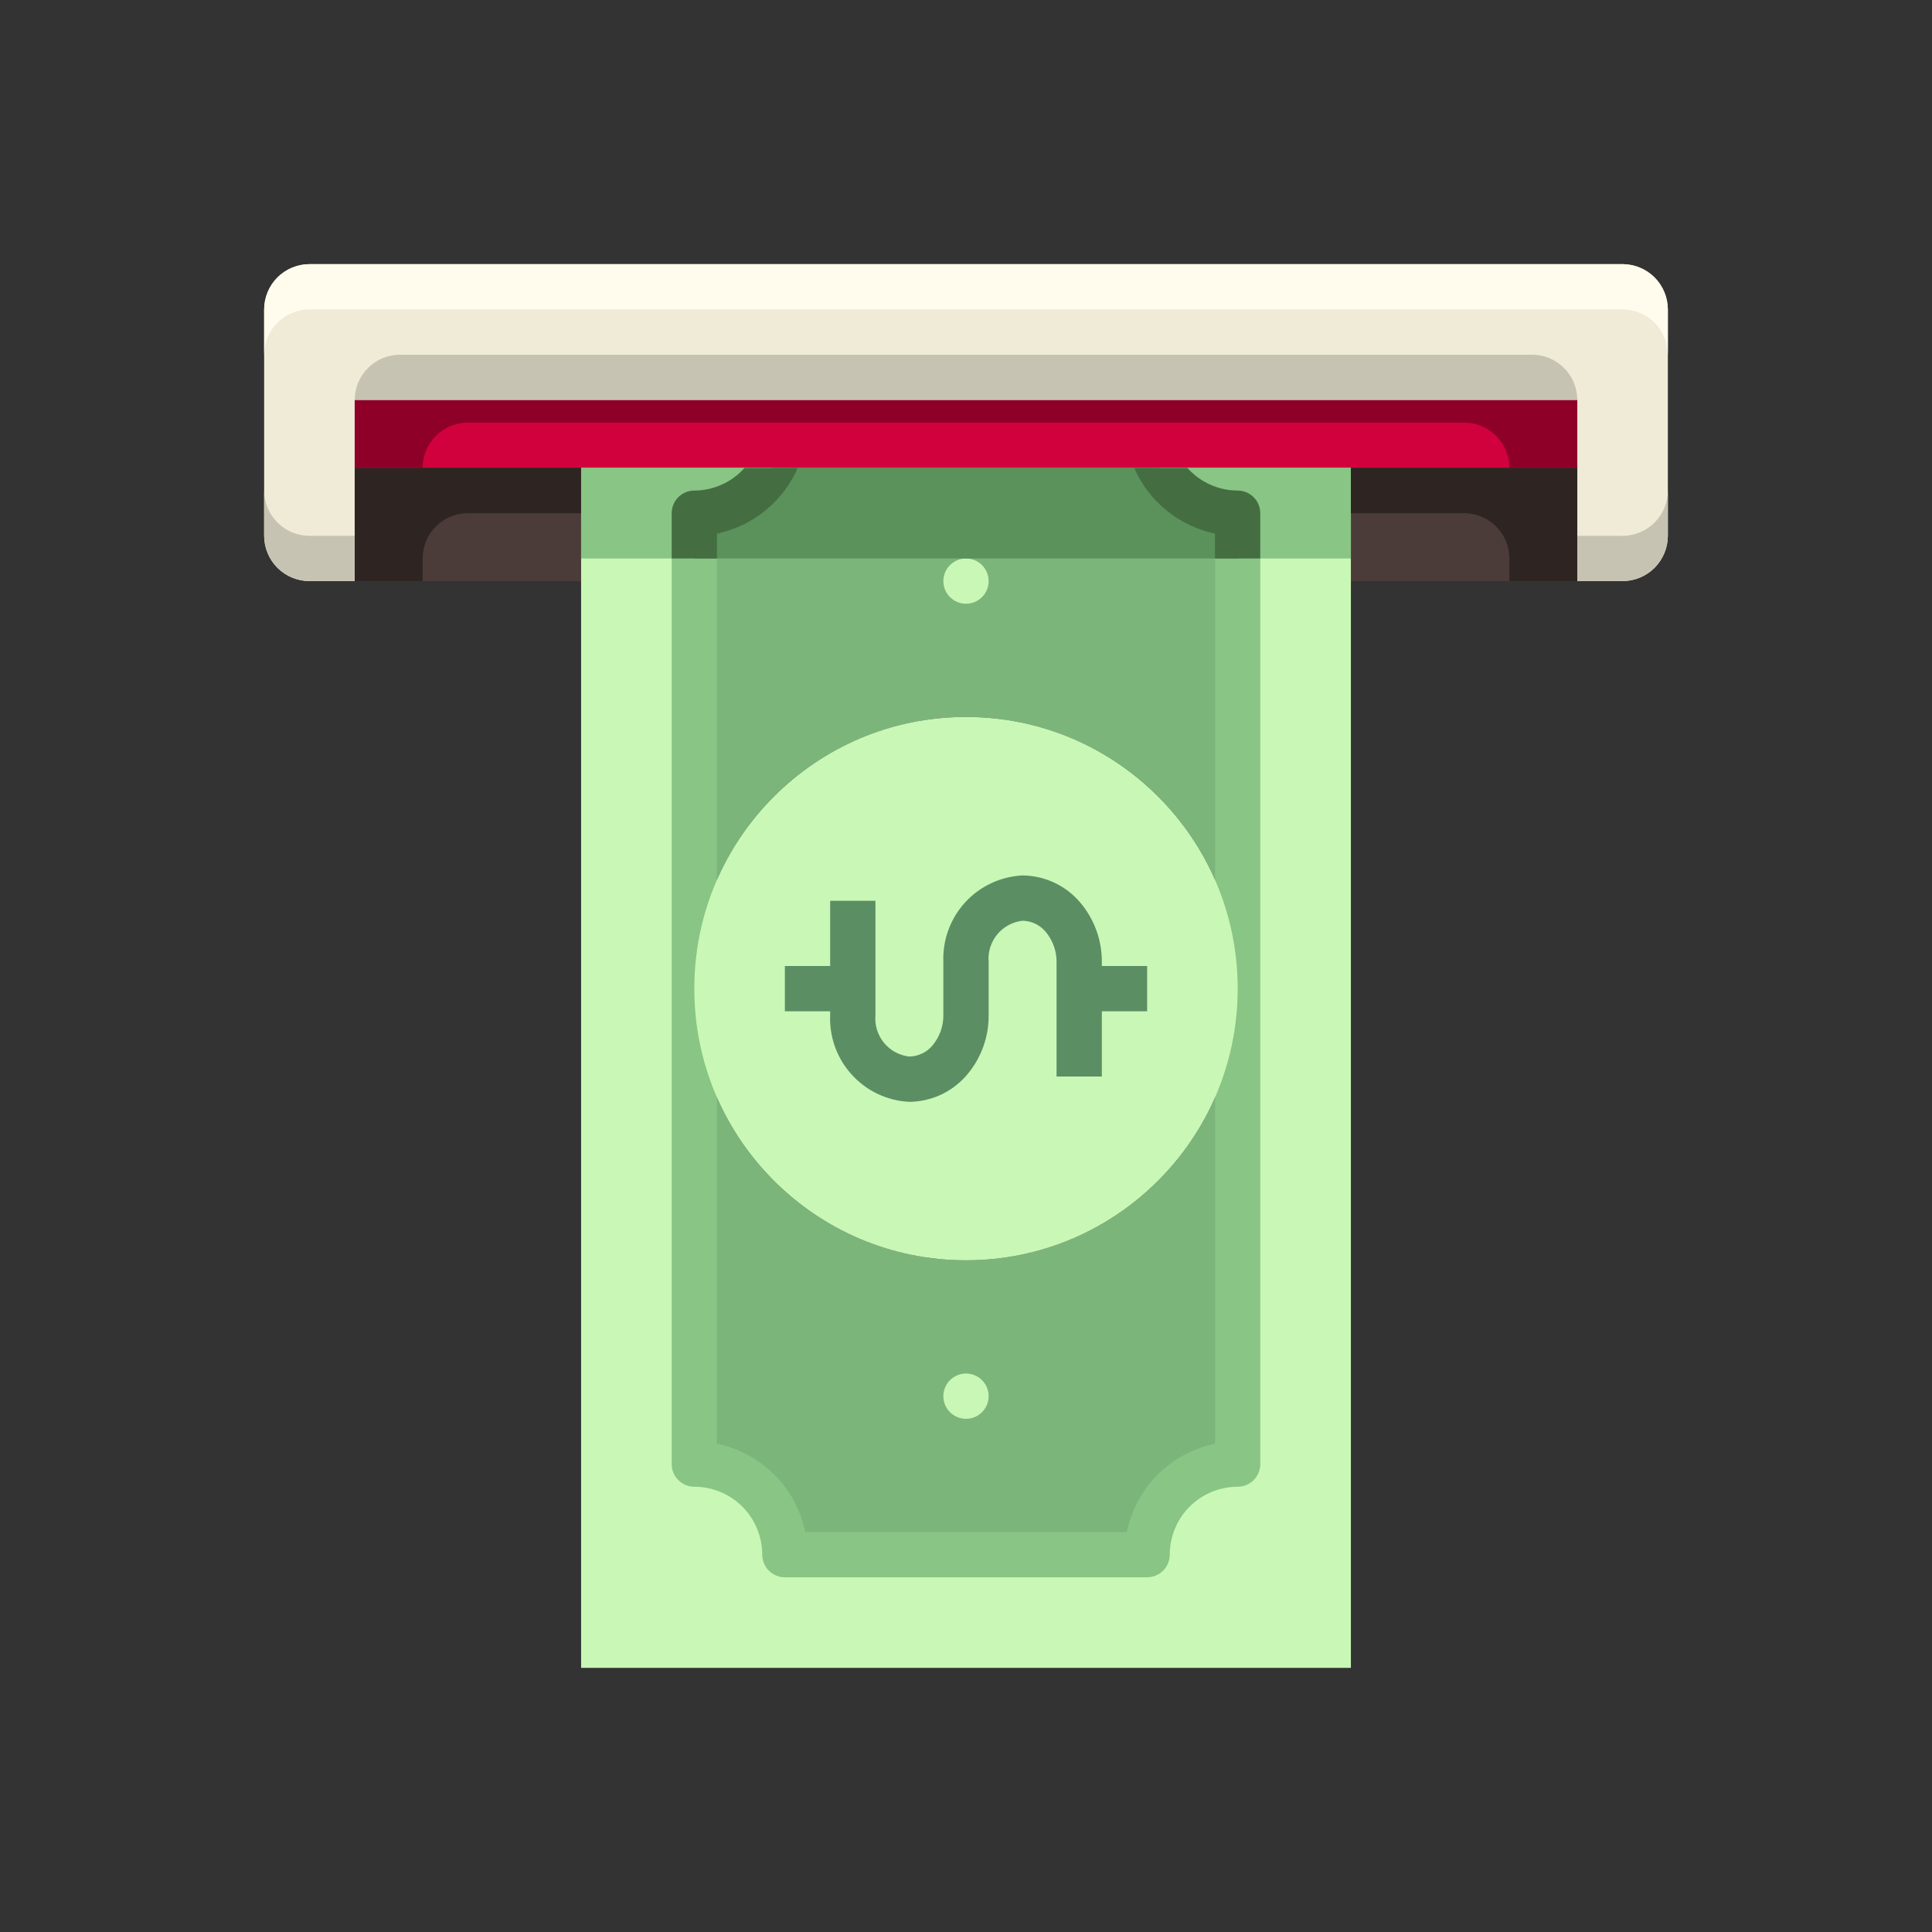 <svg width="32" height="32" viewBox="0 0 32 32" fill="none" xmlns="http://www.w3.org/2000/svg">
<rect x="0" y="0" width="32" height="32" fill="#333333" stroke="none"/>
<g clip-path="url(#clip0_374_1536)">
<path d="M26.125 6.625V7.75H22.375H19.203H12.797H9.625H5.875V6.625H26.125Z" fill="#D1013E"/>
<path d="M5.875 7.75H9.625V9.625H5.875V7.75Z" fill="#4B3C39"/>
<path d="M22.375 7.75H26.125V9.625H22.375V7.75Z" fill="#4B3C39"/>
<path d="M27.625 5.125V8.875C27.624 9.074 27.545 9.264 27.405 9.405C27.264 9.545 27.074 9.624 26.875 9.625H26.125V6.625H5.875V9.625H5.125C4.926 9.624 4.736 9.545 4.595 9.405C4.455 9.264 4.376 9.074 4.375 8.875V5.125C4.376 4.926 4.455 4.736 4.595 4.595C4.736 4.455 4.926 4.376 5.125 4.375H26.875C27.074 4.376 27.264 4.455 27.405 4.595C27.545 4.736 27.624 4.926 27.625 5.125Z" fill="#F0EBD7"/>
<path d="M19.203 7.75H12.797C12.667 7.978 12.478 8.168 12.25 8.3C12.022 8.431 11.763 8.5 11.5 8.5V16.375C11.5 15.181 11.974 14.037 12.818 13.193C13.662 12.349 14.806 11.875 16 11.875C17.194 11.875 18.338 12.349 19.182 13.193C20.026 14.037 20.5 15.181 20.5 16.375V8.5C20.237 8.5 19.978 8.431 19.75 8.3C19.522 8.168 19.333 7.978 19.203 7.75Z" fill="#7BB57A"/>
<path d="M16 20.875C14.806 20.875 13.662 20.401 12.818 19.557C11.974 18.713 11.5 17.569 11.5 16.375V24.25C11.898 24.25 12.279 24.408 12.561 24.689C12.842 24.971 13 25.352 13 25.75H19C19 25.352 19.158 24.971 19.439 24.689C19.721 24.408 20.102 24.25 20.5 24.25V16.375C20.5 17.569 20.026 18.713 19.182 19.557C18.338 20.401 17.194 20.875 16 20.875Z" fill="#7BB57A"/>
<path d="M19.203 7.75C19.333 7.978 19.522 8.168 19.75 8.3C19.978 8.431 20.237 8.5 20.5 8.5V24.25C20.102 24.25 19.721 24.408 19.439 24.689C19.158 24.971 19 25.352 19 25.75H13C13 25.352 12.842 24.971 12.561 24.689C12.279 24.408 11.898 24.25 11.5 24.25V8.5C11.763 8.5 12.022 8.431 12.25 8.3C12.478 8.168 12.667 7.978 12.797 7.75H9.625V27.625H22.375V7.75H19.203Z" fill="#C9F7B6"/>
<path d="M9.625 8.5H7.75C7.551 8.5 7.36 8.579 7.22 8.72C7.079 8.86 7 9.051 7 9.25V9.625H5.875V7.75H9.625V8.5Z" fill="#2E2523"/>
<path d="M26.875 8.875H26.125V9.625H26.875C27.074 9.624 27.264 9.545 27.405 9.405C27.545 9.264 27.624 9.074 27.625 8.875V8.125C27.624 8.324 27.545 8.514 27.405 8.655C27.264 8.795 27.074 8.874 26.875 8.875Z" fill="#C7C3B2"/>
<path d="M4.375 8.125V8.875C4.376 9.074 4.455 9.264 4.595 9.405C4.736 9.545 4.926 9.624 5.125 9.625H5.875V8.875H5.125C4.926 8.874 4.736 8.795 4.595 8.655C4.455 8.514 4.376 8.324 4.375 8.125Z" fill="#C7C3B2"/>
<path d="M26.875 4.375H5.125C4.926 4.376 4.736 4.455 4.595 4.595C4.455 4.736 4.376 4.926 4.375 5.125V5.875C4.376 5.676 4.455 5.486 4.595 5.345C4.736 5.205 4.926 5.126 5.125 5.125H26.875C27.074 5.126 27.264 5.205 27.405 5.345C27.545 5.486 27.624 5.676 27.625 5.875V5.125C27.624 4.926 27.545 4.736 27.405 4.595C27.264 4.455 27.074 4.376 26.875 4.375Z" fill="#FFFCED"/>
<path d="M20.5 8.125C20.343 8.125 20.187 8.091 20.044 8.026C19.9 7.962 19.772 7.867 19.668 7.75H18.787C18.907 8.025 19.091 8.267 19.324 8.456C19.557 8.646 19.831 8.776 20.125 8.838V23.913C19.765 23.987 19.434 24.165 19.174 24.424C18.915 24.684 18.737 25.015 18.663 25.375H13.338C13.263 25.015 13.085 24.684 12.825 24.424C12.566 24.165 12.235 23.987 11.875 23.913V8.838C12.169 8.776 12.443 8.646 12.676 8.456C12.909 8.267 13.093 8.025 13.213 7.75H12.332C12.228 7.867 12.1 7.962 11.956 8.026C11.813 8.091 11.657 8.125 11.5 8.125C11.4 8.125 11.305 8.165 11.235 8.235C11.165 8.305 11.125 8.401 11.125 8.5V24.25C11.125 24.349 11.165 24.445 11.235 24.515C11.305 24.585 11.4 24.625 11.5 24.625C11.798 24.625 12.085 24.744 12.296 24.954C12.507 25.166 12.625 25.452 12.625 25.75C12.625 25.849 12.665 25.945 12.735 26.015C12.805 26.085 12.9 26.125 13 26.125H19C19.099 26.125 19.195 26.085 19.265 26.015C19.335 25.945 19.375 25.849 19.375 25.75C19.375 25.452 19.494 25.166 19.704 24.954C19.916 24.744 20.202 24.625 20.5 24.625C20.599 24.625 20.695 24.585 20.765 24.515C20.835 24.445 20.875 24.349 20.875 24.25V8.5C20.875 8.401 20.835 8.305 20.765 8.235C20.695 8.165 20.599 8.125 20.5 8.125Z" fill="#89C585"/>
<path d="M16 20.875C18.485 20.875 20.5 18.86 20.5 16.375C20.5 13.89 18.485 11.875 16 11.875C13.515 11.875 11.5 13.89 11.5 16.375C11.5 18.86 13.515 20.875 16 20.875Z" fill="#C9F7B6"/>
<path d="M19 16H18.25V15.936C18.253 15.57 18.122 15.215 17.883 14.938C17.765 14.802 17.62 14.693 17.457 14.617C17.294 14.542 17.117 14.502 16.938 14.5C16.573 14.518 16.231 14.678 15.985 14.947C15.739 15.217 15.61 15.572 15.625 15.936V16.814C15.627 16.997 15.563 17.175 15.445 17.316C15.399 17.372 15.34 17.418 15.274 17.449C15.208 17.481 15.136 17.498 15.062 17.5C14.898 17.482 14.746 17.4 14.641 17.272C14.536 17.143 14.486 16.979 14.5 16.814V14.92H13.75V16H13V16.75H13.75V16.814C13.735 17.178 13.864 17.533 14.11 17.802C14.356 18.072 14.698 18.233 15.062 18.25C15.242 18.248 15.419 18.208 15.582 18.133C15.745 18.057 15.89 17.948 16.008 17.812C16.248 17.535 16.378 17.18 16.375 16.814V15.936C16.36 15.771 16.411 15.607 16.516 15.478C16.622 15.35 16.773 15.268 16.938 15.25C17.011 15.252 17.083 15.269 17.149 15.301C17.215 15.332 17.273 15.378 17.32 15.434C17.438 15.575 17.502 15.753 17.5 15.936V17.83H18.25V16.75H19V16Z" fill="#5B8E63"/>
<path d="M16 23.5C16.207 23.5 16.375 23.332 16.375 23.125C16.375 22.918 16.207 22.75 16 22.75C15.793 22.75 15.625 22.918 15.625 23.125C15.625 23.332 15.793 23.5 16 23.5Z" fill="#C9F7B6"/>
<path d="M16 10C16.207 10 16.375 9.832 16.375 9.625C16.375 9.418 16.207 9.25 16 9.25C15.793 9.25 15.625 9.418 15.625 9.625C15.625 9.832 15.793 10 16 10Z" fill="#C9F7B6"/>
<path d="M11.5 8.5V9.25H20.5V8.5C20.237 8.5 19.978 8.431 19.75 8.3C19.522 8.168 19.333 7.978 19.203 7.75H12.797C12.667 7.978 12.478 8.168 12.25 8.3C12.022 8.431 11.763 8.5 11.5 8.5Z" fill="#5B915A"/>
<path d="M11.5 8.5C11.763 8.5 12.022 8.431 12.25 8.3C12.478 8.168 12.667 7.978 12.797 7.75H9.625V9.25H11.5V8.5Z" fill="#89C585"/>
<path d="M20.5 8.5V9.25H22.375V7.75H19.202C19.333 7.978 19.522 8.168 19.75 8.3C19.978 8.431 20.237 8.5 20.5 8.5Z" fill="#89C585"/>
<path d="M11.875 8.838C12.169 8.776 12.443 8.646 12.676 8.456C12.909 8.267 13.093 8.025 13.213 7.75H12.332C12.228 7.867 12.1 7.962 11.956 8.026C11.813 8.091 11.657 8.125 11.5 8.125C11.4 8.125 11.305 8.165 11.235 8.235C11.165 8.305 11.125 8.401 11.125 8.5V9.25H11.875V8.838Z" fill="#446E42"/>
<path d="M20.874 8.5C20.874 8.401 20.835 8.305 20.764 8.235C20.694 8.165 20.599 8.125 20.499 8.125C20.342 8.125 20.186 8.091 20.043 8.026C19.899 7.962 19.771 7.867 19.667 7.75H18.786C18.906 8.025 19.09 8.267 19.323 8.456C19.556 8.646 19.831 8.776 20.124 8.838V9.25H20.874V8.5Z" fill="#446E42"/>
<path d="M7 7.75C7 7.551 7.079 7.36 7.22 7.22C7.36 7.079 7.551 7 7.75 7H24.25C24.449 7 24.64 7.079 24.78 7.22C24.921 7.36 25 7.551 25 7.75H26.125V6.625H5.875V7.75H7Z" fill="#8F0029"/>
<path d="M22.375 8.5H24.25C24.449 8.5 24.64 8.579 24.78 8.72C24.921 8.86 25 9.051 25 9.25V9.625H26.125V7.75H22.375V8.5Z" fill="#2E2523"/>
<path d="M6.625 5.875H25.375C25.574 5.875 25.765 5.954 25.905 6.095C26.046 6.235 26.125 6.426 26.125 6.625H5.875C5.875 6.426 5.954 6.235 6.095 6.095C6.235 5.954 6.426 5.875 6.625 5.875Z" fill="#C7C3B2"/>
</g>
<defs>
<clipPath id="clip0_374_1536">
<rect width="24" height="24" fill="white" transform="translate(4 4)"/>
</clipPath>
</defs>
</svg>
